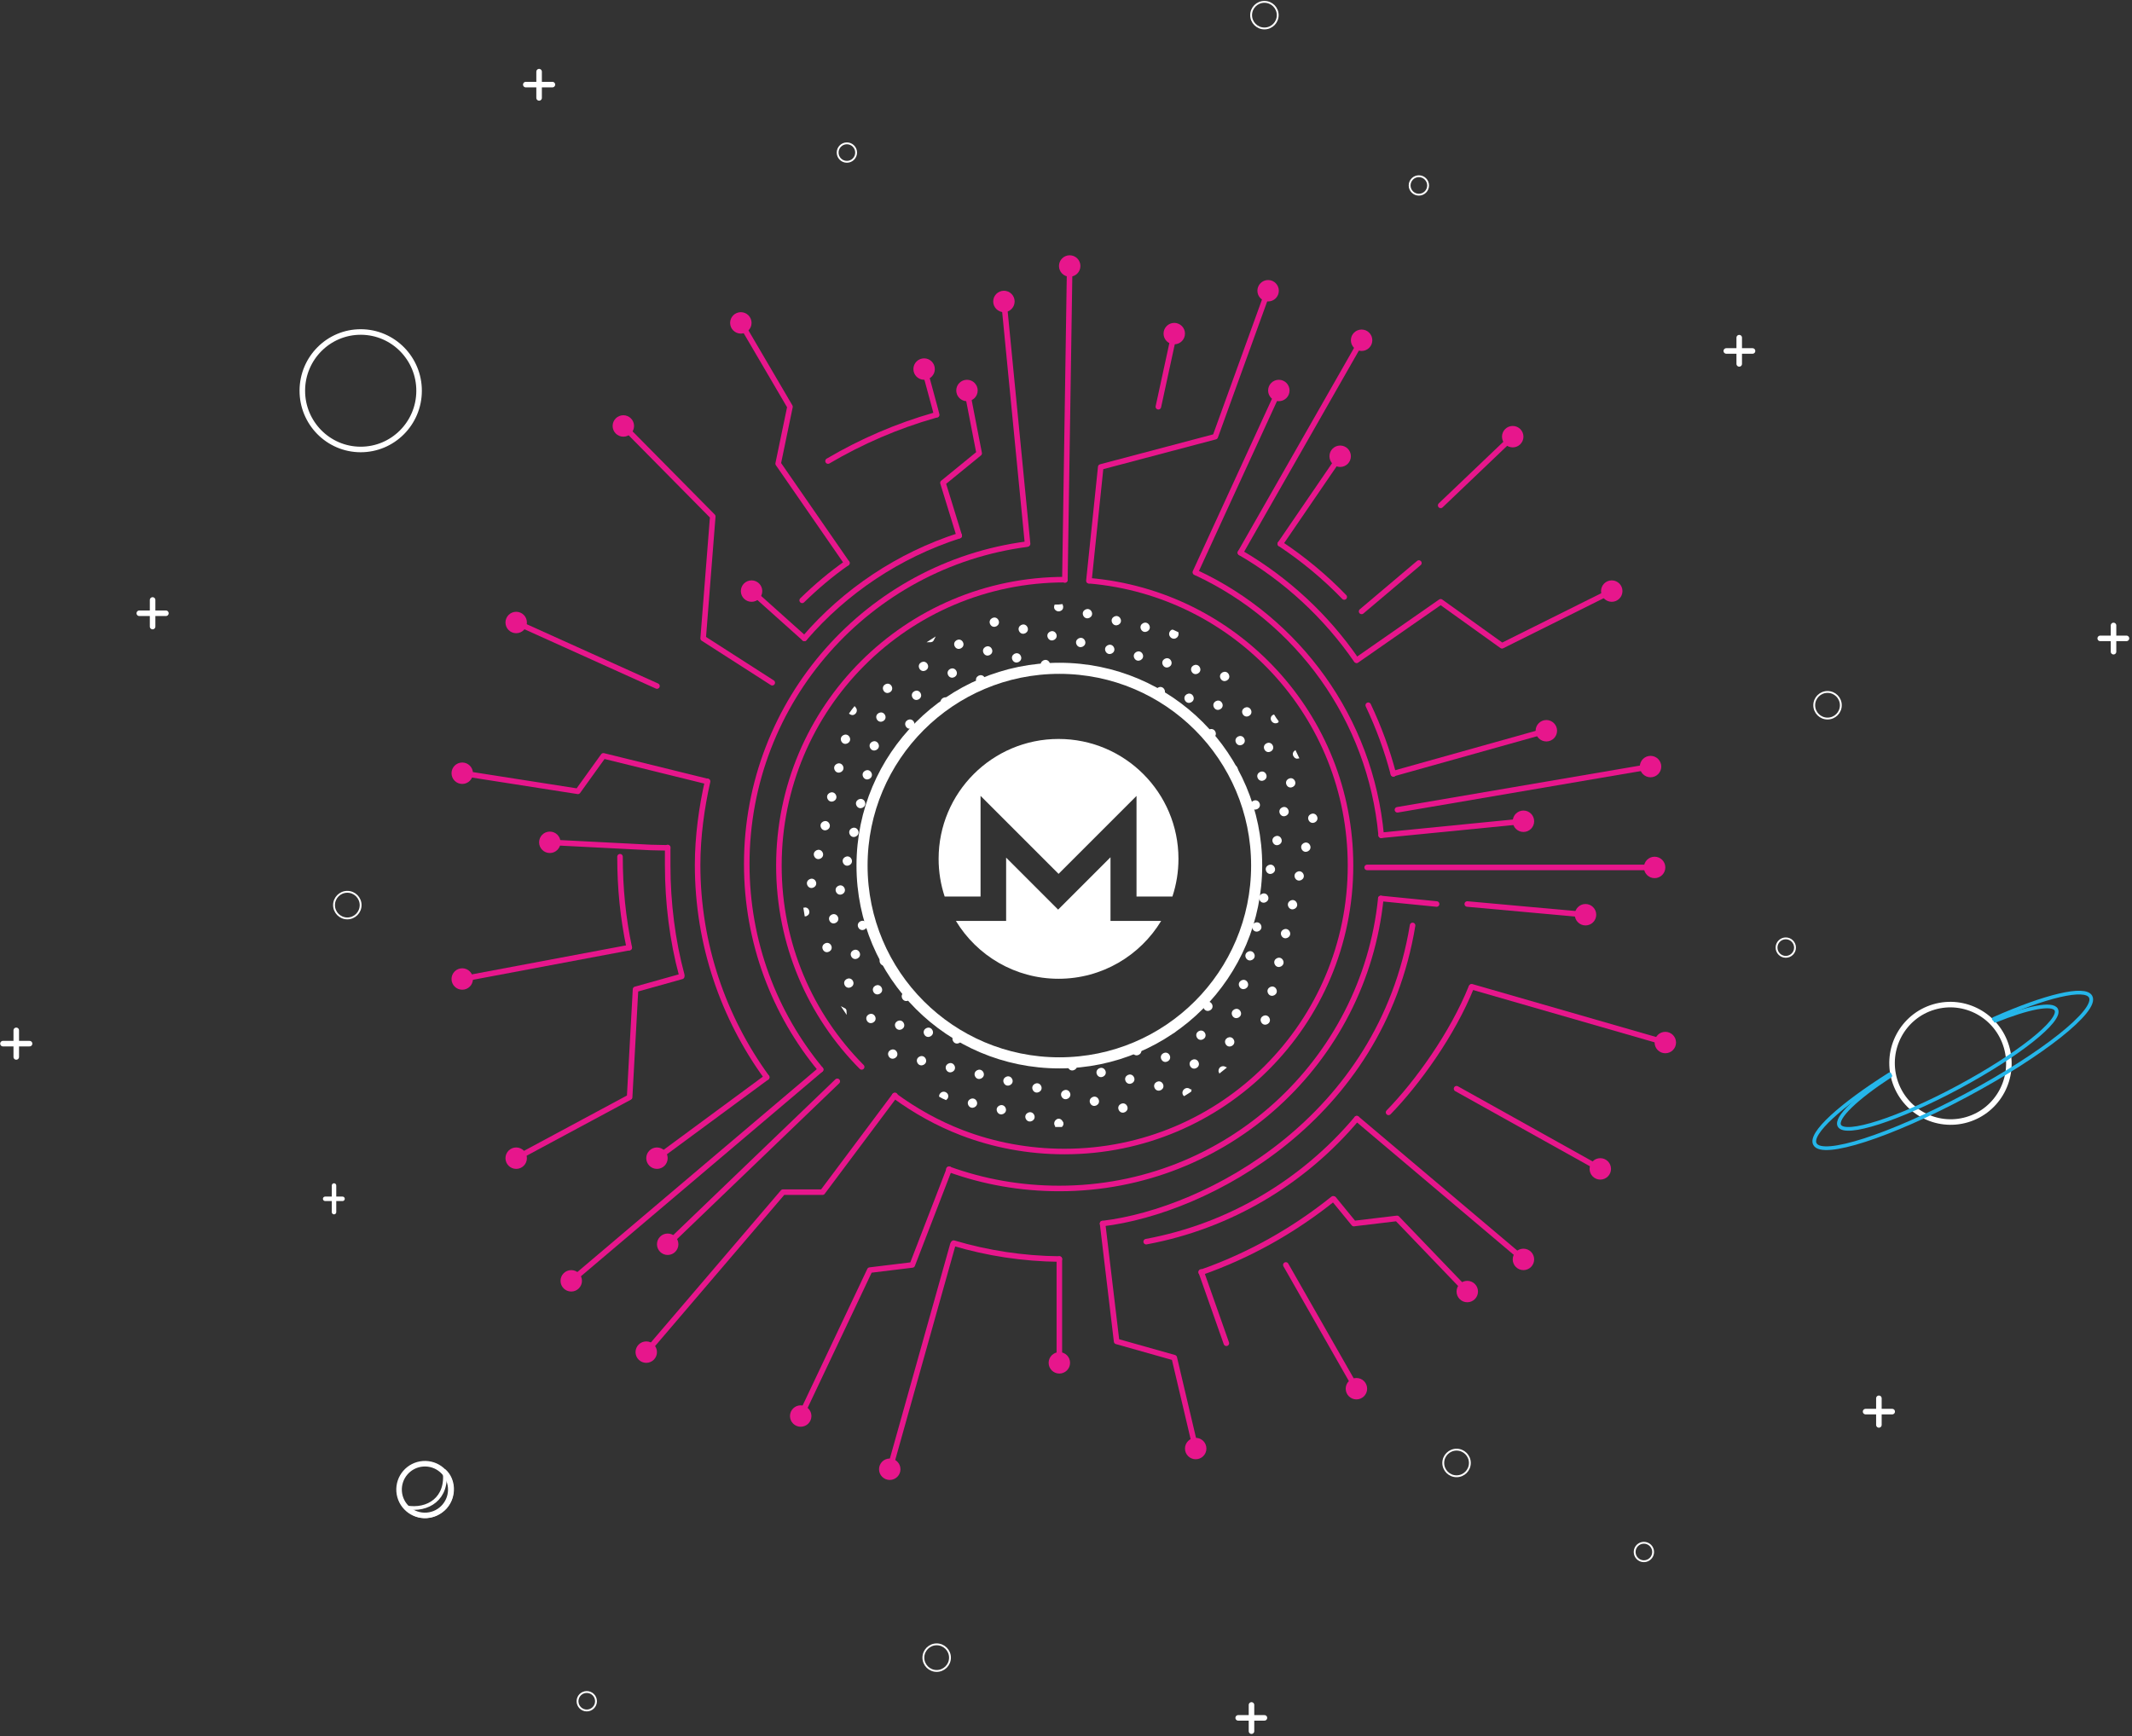 <?xml version="1.0" encoding="UTF-8"?>
<svg xmlns:xlink="http://www.w3.org/1999/xlink" width="577px" height="470px" viewBox="0 0 577 470" version="1.1"
     xmlns="http://www.w3.org/2000/svg">
    <rect x="0" y="0" width="577" height="470" fill="#333333" stroke="none"/>
    <!-- Generator: Sketch 64 (93537) - https://sketch.com -->
    <title>Untitled 2</title>
    <desc>Created with Sketch.</desc>
    <g id="Page-1" stroke="none" stroke-width="1" fill="none" fill-rule="evenodd">
        <g id="pic08">
            <g id="Group" stroke="#FFFFFF" stroke-linecap="round">
                <circle id="Oval" stroke-width="0.5" cx="158.8" cy="460.5" r="2.5"></circle>
                <circle id="Oval" stroke-width="0.5" cx="444.9" cy="420.1" r="2.5"></circle>
                <circle id="Oval" stroke-width="0.5" cx="384" cy="50.2" r="2.5"></circle>
                <circle id="Oval" stroke-width="0.5" cx="483.3" cy="256.5" r="2.5"></circle>
                <circle id="Oval" stroke-width="0.5" cx="229.2" cy="41.3" r="2.5"></circle>
                <circle id="Oval" stroke-width="0.5" cx="94" cy="245" r="3.6"></circle>
                <circle id="Oval" stroke-width="0.5" cx="342.2" cy="4.1" r="3.6"></circle>
                <circle id="Oval" stroke-width="0.5" cx="253.5" cy="448.7" r="3.6"></circle>
                <circle id="Oval" stroke-width="0.5" cx="494.6" cy="190.9" r="3.6"></circle>
                <circle id="Oval" stroke-width="0.5" cx="394.2" cy="396" r="3.6"></circle>
                <g transform="translate(467, 91)" id="Path" stroke-linejoin="round" stroke-width="1.5">
                    <line x1="3.7" y1="0.4" x2="3.7" y2="7.5"></line>
                    <line x1="0.2" y1="4" x2="7.3" y2="4"></line>
                </g>
                <g transform="translate(504, 378)" id="Path" stroke-linejoin="round" stroke-width="1.5">
                    <line x1="4.5" y1="0.5" x2="4.5" y2="7.7"></line>
                    <line x1="0.9" y1="4.1" x2="8.1" y2="4.1"></line>
                </g>
                <g transform="translate(88, 320)" id="Path" stroke-linejoin="round" stroke-width="1.208">
                    <line x1="2.4" y1="0.9" x2="2.4" y2="8.1"></line>
                    <line x1="0" y1="4.5" x2="4.7" y2="4.5"></line>
                </g>
                <g transform="translate(568, 169)" id="Path" stroke-linejoin="round" stroke-width="1.5">
                    <line x1="4" y1="0.3" x2="4" y2="7.4"></line>
                    <line x1="0.4" y1="3.8" x2="7.5" y2="3.8"></line>
                </g>
                <g transform="translate(335, 461)" id="Path" stroke-linejoin="round" stroke-width="1.5">
                    <line x1="3.7" y1="0.5" x2="3.7" y2="7.6"></line>
                    <line x1="0.1" y1="4" x2="7.2" y2="4"></line>
                </g>
                <g transform="translate(142, 19)" id="Path" stroke-linejoin="round" stroke-width="1.5">
                    <line x1="3.9" y1="0.4" x2="3.9" y2="7.5"></line>
                    <line x1="0.3" y1="3.9" x2="7.5" y2="3.9"></line>
                </g>
                <g transform="translate(0, 278)" id="Path" stroke-linejoin="round" stroke-width="1.5">
                    <line x1="4.4" y1="0.9" x2="4.4" y2="8.1"></line>
                    <line x1="0.8" y1="4.5" x2="8" y2="4.5"></line>
                </g>
                <g transform="translate(37, 162)" id="Path" stroke-linejoin="round" stroke-width="1.5">
                    <line x1="4.3" y1="0.4" x2="4.3" y2="7.6"></line>
                    <line x1="0.7" y1="4" x2="7.9" y2="4"></line>
                </g>
            </g>
            <g id="Group" transform="translate(122, 69)">
                <line x1="55.8" y1="116.7" x2="17.7" y2="99.5" id="Path" stroke="#E7168C" stroke-width="1.5"
                      stroke-linecap="round" stroke-linejoin="round"></line>
                <line x1="149.7" y1="12.6" x2="156.1" y2="78.2" id="Path" stroke="#E7168C" stroke-width="1.5"
                      stroke-linecap="round" stroke-linejoin="round"></line>
                <line x1="167.5" y1="3" x2="166.2" y2="88" id="Path" stroke="#E7168C" stroke-width="1.5"
                      stroke-linecap="round" stroke-linejoin="round"></line>
                <line x1="3.1" y1="196" x2="48.3" y2="187.5" id="Path" stroke="#E7168C" stroke-width="1.5"
                      stroke-linecap="round" stroke-linejoin="round"></line>
                <polyline id="Path" stroke="#E7168C" stroke-width="1.5" stroke-linecap="round" stroke-linejoin="round"
                          points="3.1 140.3 34.4 145.2 41.3 135.6 69.3 142.5"></polyline>
                <line x1="201.5" y1="85.9" x2="224.1" y2="36.7" id="Path" stroke="#E7168C" stroke-width="1.5"
                      stroke-linecap="round" stroke-linejoin="round"></line>
                <line x1="191.5" y1="41.1" x2="195.8" y2="21.3" id="Path" stroke="#E7168C" stroke-width="1.5"
                      stroke-linecap="round" stroke-linejoin="round"></line>
                <line x1="213.7" y1="80.6" x2="246.5" y2="23.1" id="Path" stroke="#E7168C" stroke-width="1.5"
                      stroke-linecap="round" stroke-linejoin="round"></line>
                <line x1="224.5" y1="78.2" x2="240.7" y2="54.5" id="Path" stroke="#E7168C" stroke-width="1.5"
                      stroke-linecap="round" stroke-linejoin="round"></line>
                <line x1="55.8" y1="244.5" x2="85.5" y2="222.6" id="Path" stroke="#E7168C" stroke-width="1.5"
                      stroke-linecap="round" stroke-linejoin="round"></line>
                <line x1="32.6" y1="277.7" x2="100.1" y2="220.5" id="Path" stroke="#E7168C" stroke-width="1.5"
                      stroke-linecap="round" stroke-linejoin="round"></line>
                <line x1="58.7" y1="267.8" x2="104.6" y2="223.7" id="Path" stroke="#E7168C" stroke-width="1.5"
                      stroke-linecap="round" stroke-linejoin="round"></line>
                <polyline id="Path" stroke="#E7168C" stroke-width="1.5" stroke-linecap="round" stroke-linejoin="round"
                          points="52.9 297 89.9 253.7 100.6 253.7 120.2 227.5"></polyline>
                <polyline id="Path" stroke="#E7168C" stroke-width="1.5" stroke-linecap="round" stroke-linejoin="round"
                          points="94.7 314.3 113.4 274.8 124.9 273.4 134.9 247.5"></polyline>
                <line x1="118.8" y1="328.7" x2="135.9" y2="267.8" id="Path" stroke="#E7168C" stroke-width="1.5"
                      stroke-linecap="round" stroke-linejoin="round"></line>
                <line x1="267.9" y1="67.8" x2="287.4" y2="49.2" id="Path" stroke="#E7168C" stroke-width="1.5"
                      stroke-linecap="round" stroke-linejoin="round"></line>
                <line x1="255.1" y1="140.4" x2="296.5" y2="128.8" id="Path" stroke="#E7168C" stroke-width="1.5"
                      stroke-linecap="round" stroke-linejoin="round"></line>
                <line x1="256.2" y1="150.2" x2="324.7" y2="138.5" id="Path" stroke="#E7168C" stroke-width="1.5"
                      stroke-linecap="round" stroke-linejoin="round"></line>
                <line x1="251.8" y1="157.1" x2="290.3" y2="153.3" id="Path" stroke="#E7168C" stroke-width="1.5"
                      stroke-linecap="round" stroke-linejoin="round"></line>
                <line x1="248" y1="165.8" x2="325.8" y2="165.8" id="Path" stroke="#E7168C" stroke-width="1.5"
                      stroke-linecap="round" stroke-linejoin="round"></line>
                <line x1="164.7" y1="271.8" x2="164.7" y2="299.9" id="Path" stroke="#E7168C" stroke-width="1.5"
                      stroke-linecap="round" stroke-linejoin="round"></line>
                <line x1="275.1" y1="175.7" x2="307.1" y2="178.6" id="Path" stroke="#E7168C" stroke-width="1.5"
                      stroke-linecap="round" stroke-linejoin="round"></line>
                <line x1="276.3" y1="198.1" x2="328.7" y2="213.2" id="Path" stroke="#E7168C" stroke-width="1.5"
                      stroke-linecap="round" stroke-linejoin="round"></line>
                <line x1="272.2" y1="225.7" x2="311.1" y2="247.4" id="Path" stroke="#E7168C" stroke-width="1.5"
                      stroke-linecap="round" stroke-linejoin="round"></line>
                <line x1="245.2" y1="233.8" x2="290.3" y2="271.9" id="Path" stroke="#E7168C" stroke-width="1.5"
                      stroke-linecap="round" stroke-linejoin="round"></line>
                <line x1="226" y1="273.4" x2="245.1" y2="306.9" id="Path" stroke="#E7168C" stroke-width="1.5"
                      stroke-linecap="round" stroke-linejoin="round"></line>
                <polyline id="Path" stroke="#E7168C" stroke-width="1.5" stroke-linecap="round" stroke-linejoin="round"
                          points="26.8 159 54.1 160.4 58.7 160.5"></polyline>
                <line x1="81.4" y1="91" x2="95.7" y2="103.8" id="Path" stroke="#E7168C" stroke-width="1.5"
                      stroke-linecap="round" stroke-linejoin="round"></line>
                <polyline id="Path" stroke="#E7168C" stroke-width="1.5" stroke-linecap="round" stroke-linejoin="round"
                          points="87 115.8 68.3 103.8 70.9 70.8 46.7 46.3"></polyline>
                <polyline id="Path" stroke="#E7168C" stroke-width="1.5" stroke-linecap="round" stroke-linejoin="round"
                          points="245.2 109.7 267.9 93.9 284.5 105.8 314.2 91"></polyline>
                <polyline id="Path" stroke="#E7168C" stroke-width="1.5" stroke-linecap="round" stroke-linejoin="round"
                          points="107.2 83.4 88.6 56.5 91.8 41.1 78.5 18.4"></polyline>
                <polyline id="Path" stroke="#E7168C" stroke-width="1.5" stroke-linecap="round" stroke-linejoin="round"
                          points="172.7 88.2 175.9 57.4 206.9 49.2 221.2 9.7"></polyline>
                <polyline id="Path" stroke="#E7168C" stroke-width="1.5" stroke-linecap="round" stroke-linejoin="round"
                          points="176.4 262.2 180.2 294.1 195.8 298.5 201.6 323.1"></polyline>
                <polyline id="Path" stroke="#E7168C" stroke-width="1.5" stroke-linecap="round" stroke-linejoin="round"
                          points="137.6 76 133.2 61.7 143 53.7 139.7 36.7"></polyline>
                <line x1="251.7" y1="174.2" x2="266.8" y2="175.7" id="Path" stroke="#E7168C" stroke-width="1.5"
                      stroke-linecap="round" stroke-linejoin="round"></line>
                <line x1="209.9" y1="294.6" x2="203.1" y2="275.3" id="Path" stroke="#E7168C" stroke-width="1.5"
                      stroke-linecap="round" stroke-linejoin="round"></line>
                <polyline id="Path" stroke="#E7168C" stroke-width="1.5" stroke-linecap="round" stroke-linejoin="round"
                          points="239 255.6 244.4 262.2 256.1 260.8 275.1 280.6"></polyline>
                <polyline id="Path" stroke="#E7168C" stroke-width="1.5" stroke-linecap="round" stroke-linejoin="round"
                          points="62.5 195.3 50 198.8 48.4 228 17.7 244.5"></polyline>
                <line x1="246.5" y1="96.5" x2="262" y2="83.4" id="Path" stroke="#E7168C" stroke-width="1.5"
                      stroke-linecap="round" stroke-linejoin="round"></line>
                <path d="M111.2,219.8 C97.3,205.8 88.8,186.6 88.8,165.3 C88.8,122.6 123.4,87.9 166.2,87.9" id="Path"
                      stroke="#E7168C" stroke-width="1.5" stroke-linecap="round" stroke-linejoin="round"></path>
                <path d="M100.1,220.5 C87.6,205.4 80.1,186 80.1,164.9 C80.1,120.6 113.1,83.9 155.9,78.3" id="Path"
                      stroke="#E7168C" stroke-width="1.5" stroke-linecap="round" stroke-linejoin="round"></path>
                <path d="M95.7,103.8 C106.7,91 121.2,81.3 137.6,76" id="Path" stroke="#E7168C" stroke-width="1.5"
                      stroke-linecap="round" stroke-linejoin="round"></path>
                <path d="M172.8,88.2 C212.4,91.6 243.5,124.8 243.5,165.3 C243.5,208 208.9,242.7 166.1,242.7 C156.3,242.7 146.9,240.9 138.3,237.6 C131.8,235.1 125.7,231.7 120.1,227.6"
                      id="Path" stroke="#E7168C" stroke-width="1.5" stroke-linecap="round"
                      stroke-linejoin="round"></path>
                <path d="M251.7,174.2 C247.2,218.3 210,252.7 164.7,252.7 C154.2,252.7 144.2,250.9 134.8,247.5" id="Path"
                      stroke="#E7168C" stroke-width="1.5" stroke-linecap="round" stroke-linejoin="round"></path>
                <path d="M201.7,86 C229.2,98.8 248.9,125.5 251.8,157.1" id="Path" stroke="#E7168C" stroke-width="1.5"
                      stroke-linecap="round" stroke-linejoin="round"></path>
                <path d="M248.3,121.9 C251.1,127.8 253.4,134 255.1,140.5" id="Path" stroke="#E7168C" stroke-width="1.5"
                      stroke-linecap="round" stroke-linejoin="round"></path>
                <path d="M224.5,78.2 C230.8,82.4 236.6,87.2 241.8,92.6" id="Path" stroke="#E7168C" stroke-width="1.5"
                      stroke-linecap="round" stroke-linejoin="round"></path>
                <path d="M164.7,271.8 C154.8,271.7 145.2,270.2 136.1,267.5" id="Path" stroke="#E7168C"
                      stroke-width="1.5" stroke-linecap="round" stroke-linejoin="round"></path>
                <path d="M62.5,194.9 C60,185.7 58.7,175.3 58.7,165.3 C58.7,164 58.7,161.7 58.7,160.4" id="Path"
                      stroke="#E7168C" stroke-width="1.5" stroke-linecap="round" stroke-linejoin="round"></path>
                <path d="M102.1,55.8 C111.1,50.5 120.8,46.3 131,43.4 C131.2,43.4 131.3,43.3 131.5,43.3 L131.1,41.7 L128.2,31"
                      id="Path" stroke="#E7168C" stroke-width="1.5" stroke-linecap="round"
                      stroke-linejoin="round"></path>
                <path d="M48.3,187.5 C46.6,179.4 45.8,171.5 45.8,162.9" id="Path" stroke="#E7168C" stroke-width="1.5"
                      stroke-linecap="round" stroke-linejoin="round"></path>
                <path d="M238.8,255.5 C228.2,264 216.2,270.8 203.1,275.4" id="Path" stroke="#E7168C" stroke-width="1.5"
                      stroke-linecap="round" stroke-linejoin="round"></path>
                <path d="M276.2,198.2 C271.1,210.9 261.6,224.1 253.8,232.1" id="Path" stroke="#E7168C"
                      stroke-width="1.5" stroke-linecap="round" stroke-linejoin="round"></path>
                <path d="M95.1,93.5 C98.9,89.8 102.9,86.4 107.2,83.4" id="Path" stroke="#E7168C" stroke-width="1.5"
                      stroke-linecap="round" stroke-linejoin="round"></path>
                <path d="M85.5,222.6 C73.8,206.5 66.8,186.6 66.8,165.1 C66.8,157.5 67.9,149.5 69.5,142.5" id="Path"
                      stroke="#E7168C" stroke-width="1.5" stroke-linecap="round" stroke-linejoin="round"></path>
                <path d="M260.3,181.5 C251.7,233.8 204.8,258.8 176.4,262.2" id="Path" stroke="#E7168C"
                      stroke-width="1.5" stroke-linecap="round" stroke-linejoin="round"></path>
                <path d="M245.2,233.8 C230.9,250.8 210.9,262.9 188.2,267.1" id="Path" stroke="#E7168C"
                      stroke-width="1.5" stroke-linecap="round" stroke-linejoin="round"></path>
                <path d="M213.7,80.6 C226.2,87.9 236.9,97.8 245.1,109.7" id="Path" stroke="#E7168C" stroke-width="1.5"
                      stroke-linecap="round" stroke-linejoin="round"></path>
                <circle id="Oval" fill="#E7168C" fill-rule="nonzero" cx="3.1" cy="140.3" r="2.9"></circle>
                <circle id="Oval" fill="#E7168C" fill-rule="nonzero" cx="17.7" cy="99.5" r="2.9"></circle>
                <circle id="Oval" fill="#E7168C" fill-rule="nonzero" cx="26.8" cy="159" r="2.9"></circle>
                <circle id="Oval" fill="#E7168C" fill-rule="nonzero" cx="46.7" cy="46.3" r="2.9"></circle>
                <circle id="Oval" fill="#E7168C" fill-rule="nonzero" cx="81.4" cy="91" r="2.9"></circle>
                <circle id="Oval" fill="#E7168C" fill-rule="nonzero" cx="78.5" cy="18.4" r="2.9"></circle>
                <circle id="Oval" fill="#E7168C" fill-rule="nonzero" cx="139.7" cy="36.7" r="2.9"></circle>
                <circle id="Oval" fill="#E7168C" fill-rule="nonzero" cx="149.7" cy="12.6" r="2.9"></circle>
                <circle id="Oval" fill="#E7168C" fill-rule="nonzero" cx="167.5" cy="3" r="2.9"></circle>
                <circle id="Oval" fill="#E7168C" fill-rule="nonzero" cx="221.2" cy="9.7" r="2.9"></circle>
                <circle id="Oval" fill="#E7168C" fill-rule="nonzero" cx="246.5" cy="23.1" r="2.9"></circle>
                <circle id="Oval" fill="#E7168C" fill-rule="nonzero" cx="224.1" cy="36.7" r="2.9"></circle>
                <circle id="Oval" fill="#E7168C" fill-rule="nonzero" cx="240.7" cy="54.5" r="2.9"></circle>
                <circle id="Oval" fill="#E7168C" fill-rule="nonzero" cx="287.4" cy="49.2" r="2.9"></circle>
                <circle id="Oval" fill="#E7168C" fill-rule="nonzero" cx="314.2" cy="91" r="2.9"></circle>
                <circle id="Oval" fill="#E7168C" fill-rule="nonzero" cx="324.7" cy="138.5" r="2.9"></circle>
                <circle id="Oval" fill="#E7168C" fill-rule="nonzero" cx="325.8" cy="165.8" r="2.9"></circle>
                <circle id="Oval" fill="#E7168C" fill-rule="nonzero" cx="290.3" cy="153.3" r="2.9"></circle>
                <circle id="Oval" fill="#E7168C" fill-rule="nonzero" cx="307.1" cy="178.6" r="2.9"></circle>
                <circle id="Oval" fill="#E7168C" fill-rule="nonzero" cx="328.7" cy="213.2" r="2.9"></circle>
                <circle id="Oval" fill="#E7168C" fill-rule="nonzero" cx="296.5" cy="128.8" r="2.9"></circle>
                <circle id="Oval" fill="#E7168C" fill-rule="nonzero" cx="195.8" cy="21.3" r="2.9"></circle>
                <circle id="Oval" fill="#E7168C" fill-rule="nonzero" cx="128.1" cy="30.9" r="2.9"></circle>
                <circle id="Oval" fill="#E7168C" fill-rule="nonzero" cx="3.1" cy="196" r="2.9"></circle>
                <circle id="Oval" fill="#E7168C" fill-rule="nonzero" cx="17.7" cy="244.5" r="2.9"></circle>
                <circle id="Oval" fill="#E7168C" fill-rule="nonzero" cx="55.8" cy="244.5" r="2.9"></circle>
                <circle id="Oval" fill="#E7168C" fill-rule="nonzero" cx="58.7" cy="267.8" r="2.9"></circle>
                <circle id="Oval" fill="#E7168C" fill-rule="nonzero" cx="52.9" cy="297" r="2.9"></circle>
                <circle id="Oval" fill="#E7168C" fill-rule="nonzero" cx="94.7" cy="314.3" r="2.9"></circle>
                <circle id="Oval" fill="#E7168C" fill-rule="nonzero" cx="118.8" cy="328.7" r="2.9"></circle>
                <circle id="Oval" fill="#E7168C" fill-rule="nonzero" cx="164.7" cy="299.9" r="2.9"></circle>
                <circle id="Oval" fill="#E7168C" fill-rule="nonzero" cx="201.6" cy="323.1" r="2.9"></circle>
                <circle id="Oval" fill="#E7168C" fill-rule="nonzero" cx="245.1" cy="306.9" r="2.9"></circle>
                <circle id="Oval" fill="#E7168C" fill-rule="nonzero" cx="275.1" cy="280.6" r="2.9"></circle>
                <circle id="Oval" fill="#E7168C" fill-rule="nonzero" cx="290.3" cy="271.9" r="2.9"></circle>
                <circle id="Oval" fill="#E7168C" fill-rule="nonzero" cx="311.1" cy="247.4" r="2.9"></circle>
                <circle id="Oval" fill="#E7168C" fill-rule="nonzero" cx="32.6" cy="277.7" r="2.9"></circle>
            </g>
            <g id="Group" transform="translate(107, 395)" stroke="#FFFFFF" stroke-linecap="round"
               stroke-linejoin="round">
                <circle id="Oval" stroke-width="1.5"
                        transform="translate(8.001, 8.204) rotate(-4.293) translate(-8.001, -8.204) "
                        cx="8.001" cy="8.204" r="7"></circle>
                <path d="M13.3,3.2 C14.3,10.6 8.8,14.1 2.9,13 C6.1,16.7 11,15.7 13.5,13 C16.2,10 15.8,5.4 13.3,3.2 Z"
                      id="Path"></path>
            </g>
            <ellipse id="Oval" stroke="#FFFFFF" stroke-width="1.5" stroke-linecap="round"
                     transform="translate(97.621, 105.766) rotate(-89.776) translate(-97.621, -105.766) "
                     cx="97.621" cy="105.766" rx="15.9" ry="15.8"></ellipse>
            <g id="Group" transform="translate(491, 268)" stroke-linecap="round">
                <ellipse id="Oval" stroke="#FFFFFF" stroke-width="1.5"
                         transform="translate(36.87, 19.824) rotate(-16.518) translate(-36.87, -19.824) "
                         cx="36.87" cy="19.824" rx="15.799" ry="15.899"></ellipse>
                <path d="M20.4,22.8 C7.1,31.2 -1.4,38.9 0.2,41.7 C2.2,45.4 20.5,39.5 41.1,28.5 C61.7,17.5 76.8,5.5 74.8,1.8 C73.3,-1 62.6,1.6 48.6,7.8"
                      id="Path" stroke="#25B6EA" stroke-linejoin="round"></path>
                <path d="M20.6,23.2 C11.4,29.2 5.7,34.6 6.8,36.7 C8.4,39.6 22.8,35 39,26.3 C55.2,17.6 67,8.2 65.5,5.3 C64.5,3.4 57.9,4.7 49,8.3"
                      id="Path" stroke="#25B6EA" stroke-linejoin="round"></path>
            </g>
            <circle id="Oval" stroke="#FFFFFF" stroke-width="3" stroke-linecap="round" stroke-linejoin="round"
                    cx="286.7" cy="234.3" r="53.4"></circle>
            <g id="Group" transform="translate(217, 163)" fill="#FFFFFF" fill-rule="nonzero"
               stroke="#FFFFFF">
                <path d="M69.1,140.2 C68.6,140.5 68.4,141.1 68.7,141.6 C68.7,141.7 68.8,141.7 68.8,141.8 C69.3,141.8 69.8,141.8 70.3,141.8 C70.6,141.5 70.7,141 70.4,140.7 C70.1,140.1 69.5,139.9 69.1,140.2 Z"
                      id="Path" stroke-width="0.5"></path>
                <circle id="Oval" stroke-width="0.5"
                        transform="translate(61.75, 139.314) rotate(-28.326) translate(-61.75, -139.314) "
                        cx="61.75" cy="139.314" r="1"></circle>
                <circle id="Oval" stroke-width="0.5"
                        transform="translate(54.002, 137.388) rotate(-28.326) translate(-54.002, -137.388) "
                        cx="54.002" cy="137.388" r="1"></circle>
                <circle id="Oval" stroke-width="0.5"
                        transform="translate(46.188, 135.6) rotate(-28.321) translate(-46.188, -135.6) "
                        cx="46.188" cy="135.6" r="1"></circle>
                <path d="M39.3,133.3 C39,132.8 38.4,132.6 37.9,132.9 C37.6,133.1 37.4,133.4 37.4,133.7 C37.9,134 38.5,134.3 39,134.5 C39.4,134.2 39.5,133.7 39.3,133.3 Z"
                      id="Path" stroke-width="0.5"></path>
                <circle id="Oval" stroke-width="0.5"
                        transform="translate(86.908, 136.925) rotate(-28.326) translate(-86.908, -136.925) "
                        cx="86.908" cy="136.925" r="1"></circle>
                <circle id="Oval" stroke-width="0.5"
                        transform="translate(79.179, 135.099) rotate(-28.321) translate(-79.179, -135.099) "
                        cx="79.179" cy="135.099" r="1"></circle>
                <circle id="Oval" stroke-width="0.5"
                        transform="translate(71.423, 133.281) rotate(-28.326) translate(-71.423, -133.281) "
                        cx="71.423" cy="133.281" r="1"></circle>
                <circle id="Oval" stroke-width="0.5"
                        transform="translate(63.637, 131.483) rotate(-28.326) translate(-63.637, -131.483) "
                        cx="63.637" cy="131.483" r="1"></circle>
                <circle id="Oval" stroke-width="0.5"
                        transform="translate(55.802, 129.604) rotate(-28.326) translate(-55.802, -129.604) "
                        cx="55.802" cy="129.604" r="1"></circle>
                <circle id="Oval" stroke-width="0.5"
                        transform="translate(48.016, 127.805) rotate(-28.326) translate(-48.016, -127.805) "
                        cx="48.016" cy="127.805" r="1"></circle>
                <circle id="Oval" stroke-width="0.5"
                        transform="translate(40.204, 126.011) rotate(-28.321) translate(-40.204, -126.011) "
                        cx="40.204" cy="126.011" r="1"></circle>
                <circle id="Oval" stroke-width="0.5"
                        transform="translate(32.396, 124.121) rotate(-28.326) translate(-32.396, -124.121) "
                        cx="32.396" cy="124.121" r="1"></circle>
                <circle id="Oval" stroke-width="0.5"
                        transform="translate(24.61, 122.322) rotate(-28.326) translate(-24.61, -122.322) "
                        cx="24.61" cy="122.322" r="1"></circle>
                <path d="M105.2,132.3 C104.9,131.8 104.3,131.6 103.8,131.9 C103.3,132.2 103.1,132.8 103.4,133.3 C103.4,133.3 103.4,133.3 103.5,133.4 C104.1,133 104.7,132.7 105.2,132.3 C105.2,132.4 105.2,132.3 105.2,132.3 Z"
                      id="Path" stroke-width="0.5"></path>
                <circle id="Oval" stroke-width="0.5"
                        transform="translate(96.611, 130.97) rotate(-28.574) translate(-96.611, -130.97) "
                        cx="96.611" cy="130.97" r="1"></circle>
                <circle id="Oval" stroke-width="0.5"
                        transform="translate(88.765, 129.114) rotate(-28.321) translate(-88.765, -129.114) "
                        cx="88.765" cy="129.114" r="1"></circle>
                <circle id="Oval" stroke-width="0.5"
                        transform="translate(81.008, 127.303) rotate(-28.326) translate(-81.008, -127.303) "
                        cx="81.008" cy="127.303" r="1"></circle>
                <circle id="Oval" stroke-width="0.5"
                        transform="translate(73.223, 125.497) rotate(-28.326) translate(-73.223, -125.497) "
                        cx="73.223" cy="125.497" r="1"></circle>
                <circle id="Oval" stroke-width="0.5"
                        transform="translate(42.032, 118.216) rotate(-28.326) translate(-42.032, -118.216) "
                        cx="42.032" cy="118.216" r="1"></circle>
                <circle id="Oval" stroke-width="0.5"
                        transform="translate(34.244, 116.425) rotate(-28.326) translate(-34.244, -116.425) "
                        cx="34.244" cy="116.425" r="1"></circle>
                <circle id="Oval" stroke-width="0.5"
                        transform="translate(26.472, 114.501) rotate(-28.321) translate(-26.472, -114.501) "
                        cx="26.472" cy="114.501" r="1"></circle>
                <circle id="Oval" stroke-width="0.5"
                        transform="translate(18.714, 112.686) rotate(-28.326) translate(-18.714, -112.686) "
                        cx="18.714" cy="112.686" r="1"></circle>
                <path d="M11.8,110.4 C11.7,110.2 11.5,110.1 11.3,110 C11.5,110.3 11.7,110.6 11.9,110.9 C11.9,110.7 11.8,110.5 11.8,110.4 Z"
                      id="Path" stroke-width="0.5"></path>
                <path d="M113.5,126 C113.1,126.2 112.9,126.8 113.1,127.2 C113.6,126.8 114.1,126.4 114.6,126 C114.2,125.8 113.8,125.8 113.5,126 Z"
                      id="Path" stroke-width="0.5"></path>
                <circle id="Oval" stroke-width="0.5"
                        transform="translate(106.214, 125.001) rotate(-28.326) translate(-106.214, -125.001) "
                        cx="106.214" cy="125.001" r="1"></circle>
                <circle id="Oval" stroke-width="0.5"
                        transform="translate(98.429, 123.195) rotate(-28.326) translate(-98.429, -123.195) "
                        cx="98.429" cy="123.195" r="1"></circle>
                <circle id="Oval" stroke-width="0.5"
                        transform="translate(90.641, 121.405) rotate(-28.326) translate(-90.641, -121.405) "
                        cx="90.641" cy="121.405" r="1"></circle>
                <circle id="Oval" stroke-width="0.5"
                        transform="translate(28.298, 106.707) rotate(-28.326) translate(-28.298, -106.707) "
                        cx="28.298" cy="106.707" r="1"></circle>
                <circle id="Oval" stroke-width="0.5"
                        transform="translate(20.488, 104.912) rotate(-28.321) translate(-20.488, -104.912) "
                        cx="20.488" cy="104.912" r="1"></circle>
                <circle id="Oval" stroke-width="0.5"
                        transform="translate(12.726, 103.11) rotate(-28.326) translate(-12.726, -103.11) "
                        cx="12.726" cy="103.11" r="1"></circle>
                <circle id="Oval" stroke-width="0.5"
                        transform="translate(115.8, 119.016) rotate(-28.326) translate(-115.8, -119.016) "
                        cx="115.8" cy="119.016" r="1"></circle>
                <circle id="Oval" stroke-width="0.5"
                        transform="translate(108.014, 117.217) rotate(-28.326) translate(-108.014, -117.217) "
                        cx="108.014" cy="117.217" r="1"></circle>
                <circle id="Oval" stroke-width="0.5"
                        transform="translate(100.229, 115.411) rotate(-28.326) translate(-100.229, -115.411) "
                        cx="100.229" cy="115.411" r="1"></circle>
                <circle id="Oval" stroke-width="0.5"
                        transform="translate(22.314, 97.118) rotate(-28.326) translate(-22.314, -97.118) "
                        cx="22.314" cy="97.118" r="1"></circle>
                <circle id="Oval" stroke-width="0.5"
                        transform="translate(14.501, 95.336) rotate(-28.321) translate(-14.501, -95.336) "
                        cx="14.501" cy="95.336" r="1"></circle>
                <circle id="Oval" stroke-width="0.5"
                        transform="translate(6.828, 93.481) rotate(-28.326) translate(-6.828, -93.481) "
                        cx="6.828" cy="93.481" r="1"></circle>
                <circle id="Oval" stroke-width="0.5"
                        transform="translate(125.434, 113.11) rotate(-28.326) translate(-125.434, -113.11) "
                        cx="125.434" cy="113.11" r="1"></circle>
                <circle id="Oval" stroke-width="0.5"
                        transform="translate(127.294, 105.294) rotate(-28.321) translate(-127.294, -105.294) "
                        cx="127.294" cy="105.294" r="1"></circle>
                <circle id="Oval" stroke-width="0.5"
                        transform="translate(129.122, 97.495) rotate(-28.326) translate(-129.122, -97.495) "
                        cx="129.122" cy="97.495" r="1"></circle>
                <circle id="Oval" stroke-width="0.5"
                        transform="translate(130.921, 89.718) rotate(-28.326) translate(-130.921, -89.718) "
                        cx="130.921" cy="89.718" r="1"></circle>
                <circle id="Oval" stroke-width="0.5"
                        transform="translate(132.809, 81.887) rotate(-28.326) translate(-132.809, -81.887) "
                        cx="132.809" cy="81.887" r="1"></circle>
                <circle id="Oval" stroke-width="0.5"
                        transform="translate(134.609, 74.103) rotate(-28.326) translate(-134.609, -74.103) "
                        cx="134.609" cy="74.103" r="1"></circle>
                <circle id="Oval" stroke-width="0.5"
                        transform="translate(136.409, 66.319) rotate(-28.326) translate(-136.409, -66.319) "
                        cx="136.409" cy="66.319" r="1"></circle>
                <circle id="Oval" stroke-width="0.5"
                        transform="translate(138.297, 58.487) rotate(-28.326) translate(-138.297, -58.487) "
                        cx="138.297" cy="58.487" r="1"></circle>
                <circle id="Oval" stroke-width="0.5"
                        transform="translate(117.619, 111.335) rotate(-28.321) translate(-117.619, -111.335) "
                        cx="117.619" cy="111.335" r="1"></circle>
                <circle id="Oval" stroke-width="0.5"
                        transform="translate(109.902, 109.386) rotate(-28.326) translate(-109.902, -109.386) "
                        cx="109.902" cy="109.386" r="1"></circle>
                <circle id="Oval" stroke-width="0.5"
                        transform="translate(16.414, 87.495) rotate(-28.326) translate(-16.414, -87.495) "
                        cx="16.414" cy="87.495" r="1"></circle>
                <circle id="Oval" stroke-width="0.5"
                        transform="translate(8.628, 85.697) rotate(-28.326) translate(-8.628, -85.697) "
                        cx="8.628" cy="85.697" r="1"></circle>
                <path d="M1.7,83.4 C1.5,83 1.1,82.8 0.7,82.9 C0.8,83.5 0.9,84.2 1,84.8 C1.1,84.8 1.1,84.8 1.2,84.7 C1.8,84.5 1.9,83.9 1.7,83.4 Z"
                      id="Path" stroke-width="0.5"></path>
                <circle id="Oval" stroke-width="0.5"
                        transform="translate(119.535, 103.488) rotate(-28.326) translate(-119.535, -103.488) "
                        cx="119.535" cy="103.488" r="1"></circle>
                <circle id="Oval" stroke-width="0.5"
                        transform="translate(121.307, 95.72) rotate(-28.321) translate(-121.307, -95.72) "
                        cx="121.307" cy="95.72" r="1"></circle>
                <circle id="Oval" stroke-width="0.5"
                        transform="translate(123.135, 87.92) rotate(-28.326) translate(-123.135, -87.92) "
                        cx="123.135" cy="87.92" r="1"></circle>
                <circle id="Oval" stroke-width="0.5"
                        transform="translate(125.023, 80.089) rotate(-28.326) translate(-125.023, -80.089) "
                        cx="125.023" cy="80.089" r="1"></circle>
                <circle id="Oval" stroke-width="0.5"
                        transform="translate(126.823, 72.305) rotate(-28.326) translate(-126.823, -72.305) "
                        cx="126.823" cy="72.305" r="1"></circle>
                <circle id="Oval" stroke-width="0.5"
                        transform="translate(128.623, 64.521) rotate(-28.326) translate(-128.623, -64.521) "
                        cx="128.623" cy="64.521" r="1"></circle>
                <circle id="Oval" stroke-width="0.5"
                        transform="translate(130.511, 56.689) rotate(-28.326) translate(-130.511, -56.689) "
                        cx="130.511" cy="56.689" r="1"></circle>
                <circle id="Oval" stroke-width="0.5"
                        transform="translate(132.311, 48.905) rotate(-28.326) translate(-132.311, -48.905) "
                        cx="132.311" cy="48.905" r="1"></circle>
                <path d="M133.3,41.6 C133.5,42 133.9,42.2 134.3,42.1 C134,41.5 133.8,41 133.5,40.4 C133.1,40.7 133,41.2 133.3,41.6 Z"
                      id="Path" stroke-width="0.5"></path>
                <circle id="Oval" stroke-width="0.5"
                        transform="translate(10.412, 77.911) rotate(-28.574) translate(-10.412, -77.911) "
                        cx="10.412" cy="77.911" r="1"></circle>
                <circle id="Oval" stroke-width="0.5"
                        transform="translate(2.643, 76.108) rotate(-28.326) translate(-2.643, -76.108) "
                        cx="2.643" cy="76.108" r="1"></circle>
                <circle id="Oval" stroke-width="0.5"
                        transform="translate(122.726, 54.883) rotate(-28.326) translate(-122.726, -54.883) "
                        cx="122.726" cy="54.883" r="1"></circle>
                <circle id="Oval" stroke-width="0.5"
                        transform="translate(124.525, 47.099) rotate(-28.326) translate(-124.525, -47.099) "
                        cx="124.525" cy="47.099" r="1"></circle>
                <circle id="Oval" stroke-width="0.5"
                        transform="translate(126.325, 39.315) rotate(-28.326) translate(-126.325, -39.315) "
                        cx="126.325" cy="39.315" r="1"></circle>
                <path d="M127.3,32 C127.6,32.5 128.2,32.7 128.7,32.4 C128.8,32.4 128.8,32.3 128.8,32.3 C128.4,31.8 128,31.2 127.7,30.7 C127.2,30.9 127,31.5 127.3,32 Z"
                      id="Path" stroke-width="0.5"></path>
                <circle id="Oval" stroke-width="0.5"
                        transform="translate(12.317, 70.075) rotate(-28.326) translate(-12.317, -70.075) "
                        cx="12.317" cy="70.075" r="1"></circle>
                <circle id="Oval" stroke-width="0.5"
                        transform="translate(4.508, 68.287) rotate(-28.321) translate(-4.508, -68.287) "
                        cx="4.508" cy="68.287" r="1"></circle>
                <circle id="Oval" stroke-width="0.5"
                        transform="translate(116.739, 45.309) rotate(-28.326) translate(-116.739, -45.309) "
                        cx="116.739" cy="45.309" r="1"></circle>
                <circle id="Oval" stroke-width="0.5"
                        transform="translate(118.627, 37.477) rotate(-28.326) translate(-118.627, -37.477) "
                        cx="118.627" cy="37.477" r="1"></circle>
                <circle id="Oval" stroke-width="0.5"
                        transform="translate(120.427, 29.693) rotate(-28.326) translate(-120.427, -29.693) "
                        cx="120.427" cy="29.693" r="1"></circle>
                <circle id="Oval" stroke-width="0.5"
                        transform="translate(14.094, 62.302) rotate(-28.321) translate(-14.094, -62.302) "
                        cx="14.094" cy="62.302" r="1"></circle>
                <circle id="Oval" stroke-width="0.5"
                        transform="translate(6.33, 60.499) rotate(-28.326) translate(-6.33, -60.499) "
                        cx="6.33" cy="60.499" r="1"></circle>
                <circle id="Oval" stroke-width="0.5"
                        transform="translate(110.794, 35.591) rotate(-28.326) translate(-110.794, -35.591) "
                        cx="110.794" cy="35.591" r="1"></circle>
                <circle id="Oval" stroke-width="0.5"
                        transform="translate(112.641, 27.895) rotate(-28.326) translate(-112.641, -27.895) "
                        cx="112.641" cy="27.895" r="1"></circle>
                <circle id="Oval" stroke-width="0.5"
                        transform="translate(114.441, 20.104) rotate(-28.326) translate(-114.441, -20.104) "
                        cx="114.441" cy="20.104" r="1"></circle>
                <circle id="Oval" stroke-width="0.5"
                        transform="translate(15.917, 54.507) rotate(-28.326) translate(-15.917, -54.507) "
                        cx="15.917" cy="54.507" r="1"></circle>
                <circle id="Oval" stroke-width="0.5"
                        transform="translate(8.107, 52.726) rotate(-28.321) translate(-8.107, -52.726) "
                        cx="8.107" cy="52.726" r="1"></circle>
                <circle id="Oval" stroke-width="0.5"
                        transform="translate(17.717, 46.723) rotate(-28.326) translate(-17.717, -46.723) "
                        cx="17.717" cy="46.723" r="1"></circle>
                <circle id="Oval" stroke-width="0.5"
                        transform="translate(10.018, 44.883) rotate(-28.326) translate(-10.018, -44.883) "
                        cx="10.018" cy="44.883" r="1"></circle>
                <circle id="Oval" stroke-width="0.5"
                        transform="translate(19.605, 38.891) rotate(-28.326) translate(-19.605, -38.891) "
                        cx="19.605" cy="38.891" r="1"></circle>
                <circle id="Oval" stroke-width="0.5"
                        transform="translate(11.818, 37.099) rotate(-28.326) translate(-11.818, -37.099) "
                        cx="11.818" cy="37.099" r="1"></circle>
                <circle id="Oval" stroke-width="0.5"
                        transform="translate(29.238, 33) rotate(-28.326) translate(-29.238, -33) "
                        cx="29.238" cy="33" r="1"></circle>
                <circle id="Oval" stroke-width="0.5"
                        transform="translate(21.405, 31.107) rotate(-28.326) translate(-21.405, -31.107) "
                        cx="21.405" cy="31.107" r="1"></circle>
                <path d="M14.1,30.2 C14.6,29.9 14.8,29.3 14.5,28.8 C14.4,28.7 14.4,28.6 14.3,28.5 C13.9,29 13.5,29.5 13.1,30.1 C13.4,30.3 13.8,30.4 14.1,30.2 Z"
                      id="Path" stroke-width="0.5"></path>
                <circle id="Oval" stroke-width="0.5"
                        transform="translate(38.824, 27.014) rotate(-28.326) translate(-38.824, -27.014) "
                        cx="38.824" cy="27.014" r="1"></circle>
                <circle id="Oval" stroke-width="0.5"
                        transform="translate(31.038, 25.21) rotate(-28.326) translate(-31.038, -25.21) "
                        cx="31.038" cy="25.21" r="1"></circle>
                <circle id="Oval" stroke-width="0.5"
                        transform="translate(23.205, 23.323) rotate(-28.326) translate(-23.205, -23.323) "
                        cx="23.205" cy="23.323" r="1"></circle>
                <circle id="Oval" stroke-width="0.5"
                        transform="translate(48.394, 21.017) rotate(-28.574) translate(-48.394, -21.017) "
                        cx="48.394" cy="21.017" r="1"></circle>
                <circle id="Oval" stroke-width="0.5"
                        transform="translate(40.712, 19.183) rotate(-28.326) translate(-40.712, -19.183) "
                        cx="40.712" cy="19.183" r="1"></circle>
                <circle id="Oval" stroke-width="0.5"
                        transform="translate(32.926, 17.378) rotate(-28.326) translate(-32.926, -17.378) "
                        cx="32.926" cy="17.378" r="1"></circle>
                <circle id="Oval" stroke-width="0.5"
                        transform="translate(104.808, 26.001) rotate(-28.326) translate(-104.808, -26.001) "
                        cx="104.808" cy="26.001" r="1"></circle>
                <circle id="Oval" stroke-width="0.5"
                        transform="translate(97.021, 24.21) rotate(-28.326) translate(-97.021, -24.21) "
                        cx="97.021" cy="24.21" r="1"></circle>
                <circle id="Oval" stroke-width="0.5"
                        transform="translate(65.918, 16.882) rotate(-28.326) translate(-65.918, -16.882) "
                        cx="65.918" cy="16.882" r="1"></circle>
                <circle id="Oval" stroke-width="0.5"
                        transform="translate(58.132, 15.077) rotate(-28.326) translate(-58.132, -15.077) "
                        cx="58.132" cy="15.077" r="1"></circle>
                <circle id="Oval" stroke-width="0.5"
                        transform="translate(50.298, 13.197) rotate(-28.326) translate(-50.298, -13.197) "
                        cx="50.298" cy="13.197" r="1"></circle>
                <circle id="Oval" stroke-width="0.5"
                        transform="translate(42.497, 11.387) rotate(-28.574) translate(-42.497, -11.387) "
                        cx="42.497" cy="11.387" r="1"></circle>
                <path d="M35.2,10.5 C35.4,10.4 35.5,10.2 35.6,10 C35.3,10.2 34.9,10.4 34.6,10.6 C34.8,10.6 35,10.6 35.2,10.5 Z"
                      id="Path" stroke-width="0.5"></path>
                <circle id="Oval" stroke-width="0.5"
                        transform="translate(106.607, 18.217) rotate(-28.326) translate(-106.607, -18.217) "
                        cx="106.607" cy="18.217" r="1"></circle>
                <circle id="Oval" stroke-width="0.5"
                        transform="translate(98.821, 16.426) rotate(-28.326) translate(-98.821, -16.426) "
                        cx="98.821" cy="16.426" r="1"></circle>
                <circle id="Oval" stroke-width="0.5"
                        transform="translate(91.106, 14.582) rotate(-28.574) translate(-91.106, -14.582) "
                        cx="91.106" cy="14.582" r="1"></circle>
                <circle id="Oval" stroke-width="0.5"
                        transform="translate(83.337, 12.775) rotate(-28.326) translate(-83.337, -12.775) "
                        cx="83.337" cy="12.775" r="1"></circle>
                <circle id="Oval" stroke-width="0.5"
                        transform="translate(75.481, 10.911) rotate(-28.321) translate(-75.481, -10.911) "
                        cx="75.481" cy="10.911" r="1"></circle>
                <circle id="Oval" stroke-width="0.5"
                        transform="translate(67.717, 9.098) rotate(-28.326) translate(-67.717, -9.098) "
                        cx="67.717" cy="9.098" r="1"></circle>
                <circle id="Oval" stroke-width="0.5"
                        transform="translate(59.932, 7.293) rotate(-28.326) translate(-59.932, -7.293) "
                        cx="59.932" cy="7.293" r="1"></circle>
                <circle id="Oval" stroke-width="0.5"
                        transform="translate(52.098, 5.413) rotate(-28.326) translate(-52.098, -5.413) "
                        cx="52.098" cy="5.413" r="1"></circle>
                <path d="M100.2,7.7 C99.7,8 99.5,8.6 99.8,9.1 C100.1,9.6 100.7,9.8 101.2,9.5 C101.6,9.3 101.8,8.8 101.7,8.3 C101.3,8.1 100.8,7.9 100.4,7.7 C100.3,7.7 100.2,7.7 100.2,7.7 Z"
                      id="Path" stroke-width="0.5"></path>
                <circle id="Oval" stroke-width="0.5"
                        transform="translate(92.923, 6.796) rotate(-28.326) translate(-92.923, -6.796) "
                        cx="92.923" cy="6.796" r="1"></circle>
                <circle id="Oval" stroke-width="0.5"
                        transform="translate(85.115, 5.007) rotate(-28.321) translate(-85.115, -5.007) "
                        cx="85.115" cy="5.007" r="1"></circle>
                <circle id="Oval" stroke-width="0.5"
                        transform="translate(77.304, 3.112) rotate(-28.326) translate(-77.304, -3.112) "
                        cx="77.304" cy="3.112" r="1"></circle>
                <path d="M68.6,0.9 C68.5,1.2 68.5,1.5 68.6,1.7 C68.9,2.2 69.5,2.4 70,2.1 C70.5,1.9 70.6,1.3 70.4,0.8 C69.8,0.9 69.2,0.9 68.6,0.9 Z"
                      id="Path" stroke-width="0.5"></path>
            </g>
        </g>
        <g id="xmr" transform="translate(254, 200)" fill="#FFFFFF" fill-rule="nonzero">
            <path d="M11.374,42.671 L11.374,15.425 L32.489,36.541 L53.584,15.446 L53.584,42.671 L63.301,42.671 C64.387,39.384 64.939,35.943 64.936,32.481 C64.936,14.555 50.406,0.024 32.48,0.024 C14.555,0.024 0.024,14.555 0.024,32.481 C0.024,36.041 0.599,39.466 1.658,42.671 L11.374,42.671 Z"
                  id="Path"></path>
            <path d="M46.542,49.273 L46.542,32.049 L32.37,46.222 L18.296,32.148 L18.296,49.274 L4.701,49.274 C10.389,58.662 20.701,64.937 32.48,64.937 C44.258,64.937 54.571,58.662 60.259,49.274 L46.542,49.274 L46.542,49.273 Z"
                  id="Path"></path>
        </g>
    </g>
</svg>
